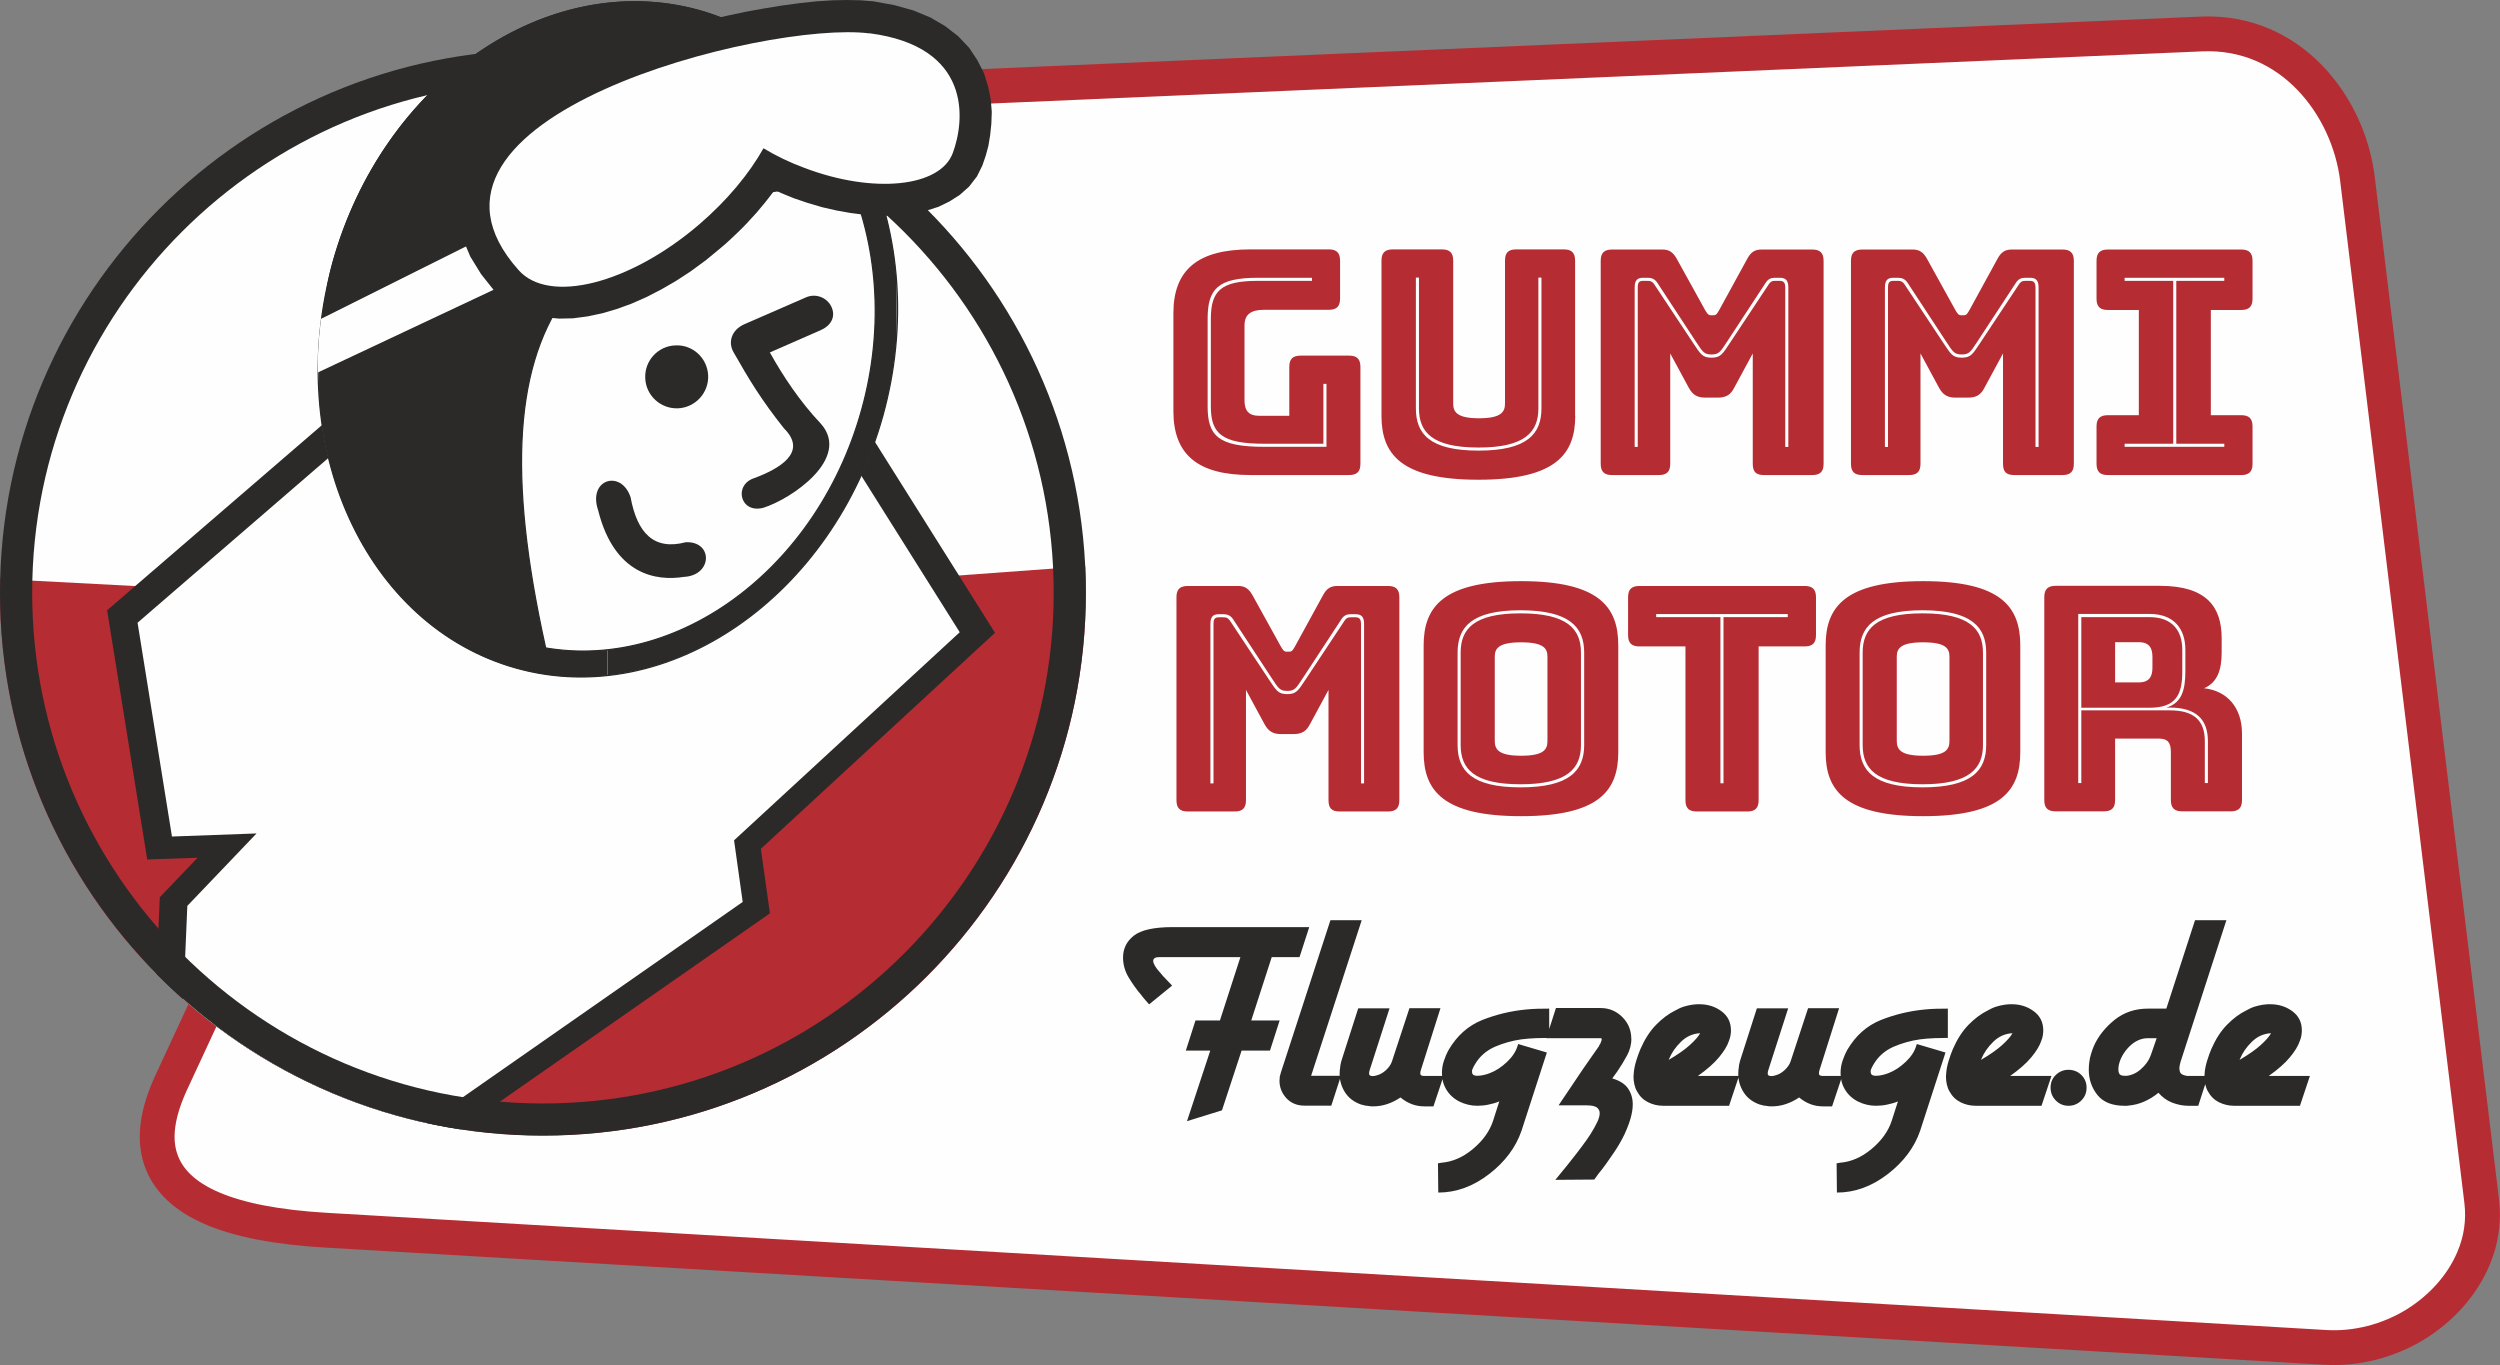 <?xml version="1.0" encoding="UTF-8"?>
<!DOCTYPE svg PUBLIC "-//W3C//DTD SVG 1.1//EN" "http://www.w3.org/Graphics/SVG/1.1/DTD/svg11.dtd">
<!-- Creator: CorelDRAW X6 -->
<svg xmlns="http://www.w3.org/2000/svg" xml:space="preserve" width="152mm" height="83mm" version="1.1" style="shape-rendering:geometricPrecision; text-rendering:geometricPrecision; image-rendering:optimizeQuality; fill-rule:evenodd; clip-rule:evenodd"
viewBox="0 0 17083 9328"
 xmlns:xlink="http://www.w3.org/1999/xlink">
 <rect x="0" y="0" width="17083" height="9328" fill="#808080" stroke="none"/>
 <defs>
  <style type="text/css">
   <![CDATA[
    .str2 {stroke:#2B2A29;stroke-width:8.564}
    .str1 {stroke:#2B2A29;stroke-width:219.803}
    .str0 {stroke:#B62C33;stroke-width:237.886}
    .fil3 {fill:none;fill-rule:nonzero}
    .fil2 {fill:#2B2A29;fill-rule:nonzero}
    .fil1 {fill:#B62C33;fill-rule:nonzero}
    .fil0 {fill:#FEFEFE;fill-rule:nonzero}
   ]]>
  </style>
 </defs>
 <g id="Ebene_x0020_1">
  <g id="_214005296">
   <path class="fil0 str0" d="M15892 9207l-13666 -801c-663,-39 -1032,-198 -1128,-485 -48,-144 -24,-316 73,-526l2669 -5749c242,-520 488,-953 1056,-977l10148 -437c610,-26 1004,490 1065,990l849 6986c16,135 -3,269 -59,398 -76,177 -217,335 -396,445 -185,113 -402,168 -611,156l0 0z"/>
   <path class="fil0" d="M3710 7650c1985,0 3600,-1615 3600,-3600 0,-1985 -1615,-3600 -3600,-3600 -1985,0 -3600,1615 -3600,3600 0,1985 1615,3600 3600,3600z"/>
   <path class="fil1" d="M1 3956l1483 78 4563 -65 1369 -100c3,60 4,120 4,180l0 0c0,2049 -1661,3710 -3710,3710l0 0c-2049,0 -3710,-1661 -3710,-3710l0 0c0,-31 0,-63 1,-94z"/>
   <path class="fil2" d="M2573 2583l-1841 1587 274 1703 344 -12 -258 270 -23 524c548,555 1269,938 2075,1062l2117 -1476 -62 -441 1600 -1476 -1078 -1714 -3148 -27z"/>
   <path class="fil0" d="M2645 2783l-1705 1472 235 1461 578 -21 -473 495 -27 639c464,410 1031,706 1658,844l2164 -1510 -59 -421 1542 -1422 -951 -1512 -2962 -26z"/>
   <path class="fil3 str1" d="M3710 7650c1985,0 3600,-1615 3600,-3600 0,-1985 -1615,-3600 -3600,-3600 -1985,0 -3600,1615 -3600,3600 0,1985 1615,3600 3600,3600z"/>
   <path class="fil0" d="M4776 72c1034,287 1599,1531 1256,2768 -344,1237 -1467,2013 -2502,1726 -1035,-287 -1600,-1531 -1256,-2768 342,-1237 1467,-2013 2502,-1726z"/>
   <path class="fil2" d="M4153 4440c-191,20 -384,7 -575,-46 -956,-265 -1476,-1413 -1160,-2556 255,-915 969,-1556 1735,-1639l0 -176c-830,90 -1605,784 -1879,1775 -51,184 -82,368 -94,550l0 362c61,886 573,1642 1350,1857 206,57 416,72 622,49l0 -175z"/>
   <path class="fil2" d="M4728 244c956,265 1477,1414 1160,2556 -253,915 -970,1556 -1735,1640l0 175c829,-90 1605,-784 1880,-1775 51,-184 81,-368 94,-550l0 -362c-61,-886 -574,-1640 -1350,-1857 -207,-57 -416,-72 -624,-49l0 176c191,-21 385,-7 575,45z"/>
   <path class="fil3 str2" d="M4728 244c956,265 1477,1414 1160,2556 -317,1143 -1355,1859 -2310,1594 -956,-265 -1476,-1413 -1160,-2556 317,-1143 1355,-1859 2310,-1594zm49 -172c1034,287 1599,1531 1256,2768 -344,1237 -1467,2013 -2502,1726 -1035,-287 -1600,-1531 -1256,-2768 342,-1237 1467,-2013 2502,-1726z"/>
   <path class="fil2" d="M4776 72c541,150 923,636 1144,1172 -2046,114 -2728,885 -2169,3282 -1127,-13 -1758,-1712 -1477,-2728 342,-1237 1467,-2013 2502,-1726z"/>
   <path class="fil3 str2" d="M4776 72c541,150 923,636 1144,1172 -2046,114 -2728,885 -2169,3282 -1127,-13 -1758,-1712 -1477,-2728 342,-1237 1467,-2013 2502,-1726z"/>
   <path class="fil2" d="M4615 2360c119,-6 219,87 224,206 5,118 -88,219 -206,224 -119,5 -220,-88 -224,-207 -5,-118 87,-219 206,-223z"/>
   <path class="fil2" d="M4088 3490c112,442 401,481 584,452 198,-9 202,-245 14,-237 -219,58 -332,-64 -377,-307 -64,-193 -296,-124 -221,91z"/>
   <path class="fil2" d="M5261 2409c87,156 203,333 347,485 212,237 -202,517 -393,576 -160,41 -204,-160 -58,-204 164,-62 367,-174 200,-339 -154,-194 -236,-329 -345,-521 -38,-67 -15,-150 73,-190l422 -184c67,-30 147,1 176,68 29,68 -8,127 -75,156l-347 152z"/>
   <polygon class="fil0" points="3770,1391 2193,2179 2179,2315 2171,2455 2172,2545 3955,1706 "/>
   <polygon class="fil2" points="6774,847 6766,923 6754,996 6736,1063 6713,1130 6676,1205 6622,1275 6558,1332 6487,1377 6413,1413 6335,1438 6254,1456 6170,1468 6084,1474 5995,1474 5903,1467 5810,1455 5715,1438 5619,1416 5520,1387 5423,1354 5379,1336 5338,1319 5297,1300 5292,1299 5287,1307 5259,1344 5230,1381 5200,1417 5169,1454 5136,1490 5103,1526 5068,1562 5033,1596 4996,1631 4959,1665 4919,1699 4822,1779 4721,1853 4620,1919 4518,1978 4417,2030 4315,2075 4213,2112 4114,2141 4014,2162 3916,2175 3820,2177 3724,2168 3630,2147 3540,2112 3455,2060 3385,1996 3288,1874 3214,1754 3161,1629 3131,1502 3127,1374 3144,1249 3182,1133 3238,1025 3307,926 3388,835 3478,751 3577,673 3683,600 3797,533 3916,470 4038,411 4167,355 4297,304 4431,258 4565,214 4699,175 4833,139 4966,108 5097,80 5225,57 5348,37 5467,21 5580,9 5688,2 5788,0 5881,2 5969,9 6111,35 6241,71 6357,119 6458,178 6548,248 6622,326 6679,412 6724,501 6752,590 6770,679 6777,765 "/>
   <path class="fil0" d="M5940 227c698,90 657,588 570,820 -88,233 -543,278 -1011,101 -103,-38 -198,-84 -282,-135 -98,175 -249,357 -440,521 -477,408 -1026,545 -1233,312 -937,-1047 1698,-1707 2396,-1618z"/>
   <path class="fil1" d="M8795 4721c51,0 60,-15 109,-90l261 -398c17,-28 39,-36 62,-36l36 0c41,0 58,19 58,66l0 1090 -21 0 0 -1090c0,-24 -6,-45 -36,-45l-32 0c-19,0 -32,2 -49,30l-261 394c-51,77 -64,101 -126,101 -62,0 -75,-24 -126,-101l-261 -394c-17,-28 -32,-30 -51,-30l-32 0c-30,0 -34,21 -34,45l0 1090 -21 0 0 -1090c0,-47 17,-66 56,-66l36 0c24,0 47,9 64,36l261 398c49,75 58,90 109,90zm-358 824c54,0 77,-24 77,-77l0 -754 126 233c26,49 58,69 113,69l86 0c56,0 88,-19 113,-69l126 -233 0 754c0,54 21,77 77,77l330 0c54,0 77,-24 77,-77l0 -1387c0,-54 -24,-77 -77,-77l-347 0c-45,0 -73,17 -98,64l-191 349c-15,26 -21,36 -39,36l-19 0c-17,0 -24,-11 -39,-36l-193 -349c-26,-47 -54,-64 -98,-64l-345 0c-54,0 -77,24 -77,77l0 1387c0,54 24,77 77,77l319 0zm2621 -405l0 -730c0,-261 -128,-439 -664,-439 -535,0 -666,178 -666,439l0 730c0,261 131,437 666,437 535,0 664,-176 664,-437zm-233 -49c0,173 -98,289 -435,289 -336,0 -430,-116 -430,-289l0 -632c0,-173 94,-289 430,-289 336,0 435,116 435,289l0 632zm-844 0c0,161 90,268 409,268 319,0 413,-107 413,-268l0 -632c0,-161 -94,-268 -413,-268 -319,0 -409,107 -409,268l0 632zm233 -28l0 -576c0,-56 26,-98 180,-98 156,0 180,43 180,98l0 576c0,58 -24,101 -180,101 -154,0 -180,-43 -180,-101zm1726 482c54,0 77,-24 77,-77l0 -1051 315 0c54,0 77,-24 77,-77l0 -259c0,-54 -24,-77 -77,-77l-1130 0c-54,0 -77,24 -77,77l0 259c0,54 24,77 77,77l315 0 0 1051c0,54 24,77 77,77l347 0zm-184 -193l0 -1135 -439 0 0 -21 899 0 0 21 -439 0 0 1135 -21 0zm2049 -212l0 -730c0,-261 -128,-439 -664,-439 -535,0 -666,178 -666,439l0 730c0,261 131,437 666,437 535,0 664,-176 664,-437zm-233 -49c0,173 -98,289 -435,289 -336,0 -430,-116 -430,-289l0 -632c0,-173 94,-289 430,-289 336,0 435,116 435,289l0 632zm-844 0c0,161 90,268 409,268 319,0 413,-107 413,-268l0 -632c0,-161 -94,-268 -413,-268 -319,0 -409,107 -409,268l0 632zm233 -28l0 -576c0,-56 26,-98 180,-98 156,0 180,43 180,98l0 576c0,58 -24,101 -180,101 -154,0 -180,-43 -180,-101zm1728 -846l-467 0 0 619 467 0c178,0 223,-88 223,-246l0 -150c0,-133 -71,-223 -223,-223zm-236 171l161 0c75,0 94,43 94,101l0 73c0,58 -19,101 -94,101l-161 0 0 -274zm-231 963l-21 0 0 -1156 488 0c167,0 244,103 244,244l0 148c0,131 -26,216 -129,248l24 0c176,0 259,79 259,229l0 287 -21 0 0 -287c0,-141 -75,-210 -238,-210l-606 0 0 497zm154 193c54,0 77,-24 77,-77l0 -420 300 0c60,0 81,28 81,92l0 328c0,54 24,77 77,77l332 0c54,0 77,-24 77,-77l0 -454c0,-180 -103,-293 -259,-310 90,-39 120,-124 120,-244l0 -98c0,-212 -101,-358 -422,-358l-713 0c-53,0 -77,24 -77,77l0 1387c0,54 24,77 77,77l330 0z"/>
   <path class="fil1" d="M9219 3246c54,0 77,-24 77,-77l0 -662c0,-54 -24,-77 -77,-77l-332 0c-54,0 -77,24 -77,77l0 334 -208 0c-66,0 -98,-32 -98,-105l0 -512c0,-73 41,-107 131,-107l445 0c54,0 77,-24 77,-77l0 -259c0,-54 -24,-77 -77,-77l-535 0c-360,0 -527,139 -527,437l0 668c0,298 167,437 527,437l674 0zm-582 -193c-315,0 -385,-77 -385,-276l0 -599c0,-203 69,-280 343,-280l370 0 0 21 -370 0c-253,0 -321,69 -321,259l0 599c0,186 75,255 364,255l405 0 0 -409 21 0 0 430 -426 0zm2126 -212l0 -1060c0,-54 -24,-77 -77,-77l-325 0c-56,0 -77,24 -77,77l0 976c0,58 -26,101 -178,101 -150,0 -176,-43 -176,-101l0 -976c0,-54 -24,-77 -77,-77l-336 0c-54,0 -77,24 -77,77l0 1060c0,261 131,437 662,437 531,0 662,-176 662,-437zm-1088 -944l21 0 0 893c0,161 88,268 407,268 319,0 409,-107 409,-268l0 -893 21 0 0 893c0,173 -94,289 -430,289 -336,0 -428,-116 -428,-289l0 -893zm2019 525c51,0 60,-15 109,-90l261 -398c17,-28 39,-36 62,-36l36 0c41,0 58,19 58,66l0 1090 -21 0 0 -1090c0,-24 -6,-45 -36,-45l-32 0c-19,0 -32,2 -49,30l-261 394c-51,77 -64,101 -126,101 -62,0 -75,-24 -126,-101l-261 -394c-17,-28 -32,-30 -51,-30l-32 0c-30,0 -34,21 -34,45l0 1090 -21 0 0 -1090c0,-47 17,-66 56,-66l36 0c24,0 47,9 64,36l261 398c49,75 58,90 109,90zm-358 824c54,0 77,-24 77,-77l0 -754 126 233c26,49 58,69 113,69l86 0c56,0 88,-19 113,-69l126 -233 0 754c0,54 21,77 77,77l330 0c54,0 77,-24 77,-77l0 -1387c0,-54 -24,-77 -77,-77l-347 0c-45,0 -73,17 -98,64l-191 349c-15,26 -21,36 -39,36l-19 0c-17,0 -24,-11 -39,-36l-193 -349c-26,-47 -54,-64 -98,-64l-345 0c-54,0 -77,24 -77,77l0 1387c0,54 24,77 77,77l319 0zm2068 -824c51,0 60,-15 109,-90l261 -398c17,-28 39,-36 62,-36l36 0c41,0 58,19 58,66l0 1090 -21 0 0 -1090c0,-24 -6,-45 -36,-45l-32 0c-19,0 -32,2 -49,30l-261 394c-51,77 -64,101 -126,101 -62,0 -75,-24 -126,-101l-261 -394c-17,-28 -32,-30 -51,-30l-32 0c-30,0 -34,21 -34,45l0 1090 -21 0 0 -1090c0,-47 17,-66 56,-66l36 0c24,0 47,9 64,36l261 398c49,75 58,90 109,90zm-358 824c54,0 77,-24 77,-77l0 -754 126 233c26,49 58,69 113,69l86 0c56,0 88,-19 113,-69l126 -233 0 754c0,54 21,77 77,77l330 0c54,0 77,-24 77,-77l0 -1387c0,-54 -24,-77 -77,-77l-347 0c-45,0 -73,17 -98,64l-191 349c-15,26 -21,36 -39,36l-19 0c-17,0 -24,-11 -39,-36l-193 -349c-26,-47 -54,-64 -98,-64l-345 0c-54,0 -77,24 -77,77l0 1387c0,54 24,77 77,77l319 0zm1357 0l912 0c54,0 77,-24 77,-77l0 -255c0,-54 -24,-77 -77,-77l-208 0 0 -719 208 0c54,0 77,-24 77,-77l0 -259c0,-54 -24,-77 -77,-77l-912 0c-54,0 -77,24 -77,77l0 259c0,54 24,77 77,77l212 0 0 719 -212 0c-54,0 -77,24 -77,77l0 255c0,54 24,77 77,77zm796 -193l-681 0 0 -21 332 0 0 -1113 -332 0 0 -21 681 0 0 21 -328 0 0 1113 328 0 0 21z"/>
   <path class="fil2" d="M8944 6335l-930 0c-129,0 -218,20 -267,59 -49,39 -73,89 -73,149 0,48 13,94 39,137 26,43 55,84 87,121 8,11 17,22 26,32 9,10 18,20 26,30l157 -128c-4,-5 -12,-14 -25,-27 -12,-12 -25,-26 -39,-41 -4,-4 -8,-9 -11,-13 -3,-5 -7,-9 -11,-13 -12,-14 -23,-27 -31,-41 -8,-14 -12,-25 -12,-35 0,-7 3,-13 10,-18 7,-5 18,-7 33,-7l553 0 -140 433 -167 0 -66 206 167 0 -159 482 239 -74 134 -408 194 0 66 -206 -194 0 140 -433 190 0 66 -204zm361 -47l-214 0 -338 1039c-1,6 -3,11 -4,15 -1,5 -3,9 -4,13 0,6 0,11 -1,15 -1,5 -1,10 -1,15 0,45 16,85 47,119 32,34 73,51 124,51l183 0 66 -204 -204 0 346 -1064zm555 1064l-130 0c-10,0 -16,-2 -20,-5 -3,-3 -5,-8 -5,-13 0,-3 0,-6 1,-10 1,-4 2,-8 3,-12l134 -423 -212 0 -118 359c0,1 0,2 -1,3 -1,1 -1,2 -1,3 -7,21 -21,40 -41,59 -21,19 -43,31 -66,36 -4,1 -8,2 -12,3 -4,1 -8,1 -12,1 -10,0 -16,-2 -20,-5 -3,-3 -5,-8 -5,-13 0,-3 0,-6 1,-10 1,-4 2,-8 3,-12l136 -423 -214 0 -115 359c-1,7 -3,14 -5,21 -2,7 -3,14 -3,21 -1,7 -2,14 -3,21 -1,7 -1,14 -1,21 -1,47 11,90 36,130 25,40 63,68 112,85 7,1 13,3 20,5 6,2 13,3 20,3 7,1 13,2 20,3 6,1 13,1 20,1 33,0 66,-5 98,-16 32,-11 62,-26 90,-45 22,19 47,34 75,45 28,11 57,16 88,16l32 0 30 0 68 -204zm726 -258l0 -202c-26,0 -53,0 -79,1 -27,1 -53,2 -79,5 -104,10 -204,34 -300,72 -96,39 -171,106 -228,202 -14,25 -25,51 -34,78 -9,28 -13,55 -13,82 0,18 2,36 6,54 4,18 11,36 21,54 22,39 53,67 92,87 39,19 80,29 123,29 12,0 25,-1 37,-2 12,-1 25,-3 39,-6 12,-3 25,-6 37,-9 12,-3 25,-8 37,-13l-43 134c-23,70 -69,134 -137,191 -68,57 -140,88 -215,94 -4,1 -8,2 -11,2 -3,0 -8,1 -13,2l2 200c122,0 238,-42 347,-126 109,-84 183,-183 222,-297l173 -534 -196 -58 -2 6c0,1 0,2 -1,3 -1,1 -1,2 -1,3 -11,38 -35,75 -72,110 -37,35 -76,61 -118,77 -15,6 -30,10 -43,13 -14,3 -28,5 -41,5 -14,0 -23,-2 -29,-7 -6,-5 -8,-11 -8,-18 -1,-5 -1,-12 2,-19 3,-7 6,-14 10,-21 1,-3 3,-5 4,-7 1,-2 3,-4 4,-7 32,-54 77,-93 135,-119 58,-25 119,-42 182,-51 33,-4 66,-7 99,-8 33,-1 64,-2 93,-2zm561 6c0,-59 -20,-109 -61,-150 -41,-41 -90,-62 -149,-62l-95 0 -122 0 -45 0 -43 0 -66 206 371 0c3,0 5,1 6,2 1,1 2,3 2,6 0,3 -1,6 -2,9 -1,3 -3,7 -4,11 0,1 -1,3 -2,5 -1,2 -2,4 -2,5 -3,4 -5,8 -7,11 -2,3 -3,6 -3,7 -10,14 -19,27 -28,40 -9,13 -18,26 -28,40 -19,28 -38,55 -57,82 -19,28 -37,55 -55,82l-107 159 192 0c33,0 56,5 69,14 13,10 20,23 20,39 0,8 -1,18 -4,28 -3,10 -7,21 -12,32 -12,26 -28,53 -45,81 -18,28 -37,56 -58,83 -12,16 -25,33 -37,49 -12,16 -25,32 -37,47 -19,25 -38,48 -57,71 -19,23 -36,44 -53,65l266 -2c4,-6 9,-11 13,-18 5,-6 9,-12 13,-18 19,-23 38,-48 56,-73 18,-25 35,-51 52,-75 14,-21 27,-41 39,-62 12,-21 23,-41 33,-62 18,-39 32,-75 42,-110 10,-35 15,-67 15,-96 0,-41 -11,-77 -32,-108 -21,-31 -57,-54 -108,-69 5,-8 11,-16 18,-25 6,-8 12,-16 18,-25 23,-34 45,-70 65,-107 20,-37 30,-76 30,-118zm740 252l-285 0c62,-44 110,-86 144,-127 34,-41 57,-78 68,-112 5,-14 9,-26 11,-38 2,-12 3,-23 3,-34 0,-56 -22,-100 -66,-132 -44,-32 -94,-47 -151,-47 -10,0 -19,0 -27,1 -8,1 -16,2 -25,3 -18,3 -36,7 -55,13 -19,6 -37,15 -57,26 -45,22 -89,55 -131,98 -42,43 -77,98 -106,164 -10,23 -19,49 -28,77 -9,28 -15,56 -18,84 0,6 0,11 -1,15 -1,5 -1,9 -1,13 0,18 2,36 6,54 4,18 10,34 19,49 18,33 43,57 75,73 32,16 67,24 104,24l449 0 68 -204zm-270 -291c-12,22 -35,48 -69,79 -34,31 -82,65 -145,102 0,-1 0,-2 1,-3 1,-1 1,-2 1,-3 18,-43 45,-82 82,-118 37,-36 80,-55 130,-58zm967 291l-130 0c-10,0 -16,-2 -20,-5 -3,-3 -5,-8 -5,-13 0,-3 0,-6 1,-10 1,-4 2,-8 3,-12l134 -423 -212 0 -118 359c0,1 0,2 -1,3 -1,1 -1,2 -1,3 -7,21 -21,40 -41,59 -21,19 -43,31 -66,36 -4,1 -8,2 -12,3 -4,1 -8,1 -12,1 -10,0 -16,-2 -20,-5 -3,-3 -5,-8 -5,-13 0,-3 0,-6 1,-10 1,-4 2,-8 3,-12l136 -423 -214 0 -115 359c-1,7 -3,14 -5,21 -2,7 -3,14 -3,21 -1,7 -2,14 -3,21 -1,7 -1,14 -1,21 -1,47 11,90 36,130 25,40 63,68 112,85 7,1 13,3 20,5 6,2 13,3 20,3 7,1 13,2 20,3 6,1 13,1 20,1 33,0 66,-5 98,-16 32,-11 62,-26 90,-45 22,19 47,34 75,45 28,11 57,16 88,16l32 0 30 0 68 -204zm726 -258l0 -202c-26,0 -53,0 -79,1 -27,1 -53,2 -79,5 -104,10 -204,34 -300,72 -96,39 -171,106 -228,202 -14,25 -25,51 -34,78 -9,28 -13,55 -13,82 0,18 2,36 6,54 4,18 11,36 21,54 22,39 53,67 92,87 39,19 80,29 123,29 12,0 25,-1 37,-2 12,-1 25,-3 39,-6 12,-3 25,-6 37,-9 12,-3 25,-8 37,-13l-43 134c-23,70 -69,134 -137,191 -68,57 -140,88 -215,94 -4,1 -8,2 -11,2 -3,0 -8,1 -13,2l2 200c122,0 238,-42 347,-126 109,-84 183,-183 222,-297l173 -534 -196 -58 -2 6c0,1 0,2 -1,3 -1,1 -1,2 -1,3 -11,38 -35,75 -72,110 -37,35 -76,61 -118,77 -15,6 -30,10 -43,13 -14,3 -28,5 -41,5 -14,0 -23,-2 -29,-7 -6,-5 -8,-11 -8,-18 -1,-5 -1,-12 2,-19 3,-7 6,-14 10,-21 1,-3 3,-5 4,-7 1,-2 3,-4 4,-7 32,-54 77,-93 135,-119 58,-25 119,-42 182,-51 33,-4 66,-7 99,-8 33,-1 64,-2 93,-2zm711 258l-285 0c62,-44 110,-86 144,-127 34,-41 57,-78 68,-112 6,-14 9,-26 11,-38 2,-12 3,-23 3,-34 0,-56 -22,-100 -66,-132 -44,-32 -94,-47 -150,-47 -10,0 -19,0 -27,1 -8,1 -16,2 -25,3 -18,3 -36,7 -55,13 -19,6 -37,15 -57,26 -45,22 -89,55 -131,98 -42,43 -77,98 -106,164 -10,23 -19,49 -28,77 -9,28 -15,56 -18,84 0,6 0,11 -1,15 -1,5 -1,9 -1,13 0,18 2,36 6,54 4,18 10,34 19,49 18,33 43,57 75,73 32,16 67,24 104,24l449 0 68 -204zm-270 -291c-12,22 -35,48 -69,79 -34,31 -82,65 -145,102 0,-1 0,-2 1,-3 1,-1 1,-2 1,-3 18,-43 45,-82 82,-118 37,-36 80,-55 130,-58zm507 371c0,-34 -12,-63 -36,-87 -24,-23 -53,-35 -88,-35 -33,0 -62,12 -86,35 -24,23 -36,52 -36,87 0,34 12,64 36,88 24,24 53,36 86,36 34,0 64,-12 88,-36 24,-24 36,-53 36,-88zm955 -1144l-214 0 -196 604 -126 0c-88,0 -164,26 -228,77 -64,52 -111,111 -141,178 -7,16 -13,34 -19,53 -6,19 -10,37 -12,55 -1,8 -2,17 -3,26 -1,9 -1,18 -1,28 0,66 20,124 59,173 39,49 101,74 187,74l15 0c5,0 10,-1 15,-2 34,-3 69,-12 103,-27 34,-15 67,-35 97,-60 26,30 57,53 93,67 36,14 73,22 111,22l68 0 66 -204 -134 0 -8 0c-3,0 -6,-1 -8,-2 -7,-1 -14,-3 -21,-6 -7,-3 -12,-7 -16,-12 -3,-5 -5,-11 -6,-15 -1,-5 -2,-10 -2,-15 0,-8 1,-16 3,-25 2,-8 4,-15 5,-21l313 -967zm-476 806l-37 107c-1,3 -2,6 -3,8 -1,3 -2,6 -3,8 -12,32 -34,61 -64,88 -30,27 -63,42 -97,46l-7 0 -7 0c-21,0 -33,-5 -38,-15 -5,-10 -7,-24 -5,-42 0,-3 0,-5 1,-8 1,-3 1,-5 1,-8 10,-45 33,-87 71,-126 38,-38 81,-58 129,-58l60 0zm1051 258l-285 0c62,-44 110,-86 144,-127 34,-41 57,-78 68,-112 6,-14 9,-26 11,-38 2,-12 3,-23 3,-34 0,-56 -22,-100 -66,-132 -44,-32 -94,-47 -151,-47 -10,0 -19,0 -27,1 -8,1 -16,2 -25,3 -18,3 -36,7 -55,13 -19,6 -37,15 -57,26 -45,22 -89,55 -131,98 -42,43 -77,98 -106,164 -10,23 -19,49 -28,77 -9,28 -15,56 -18,84 0,6 0,11 -1,15 -1,5 -1,9 -1,13 0,18 2,36 6,54 4,18 10,34 19,49 18,33 43,57 75,73 32,16 67,24 104,24l449 0 68 -204zm-270 -291c-12,22 -35,48 -69,79 -34,31 -82,65 -145,102 0,-1 0,-2 1,-3 1,-1 1,-2 1,-3 18,-43 45,-82 82,-118 37,-36 80,-55 130,-58z"/>
  </g>
 </g>
</svg>
